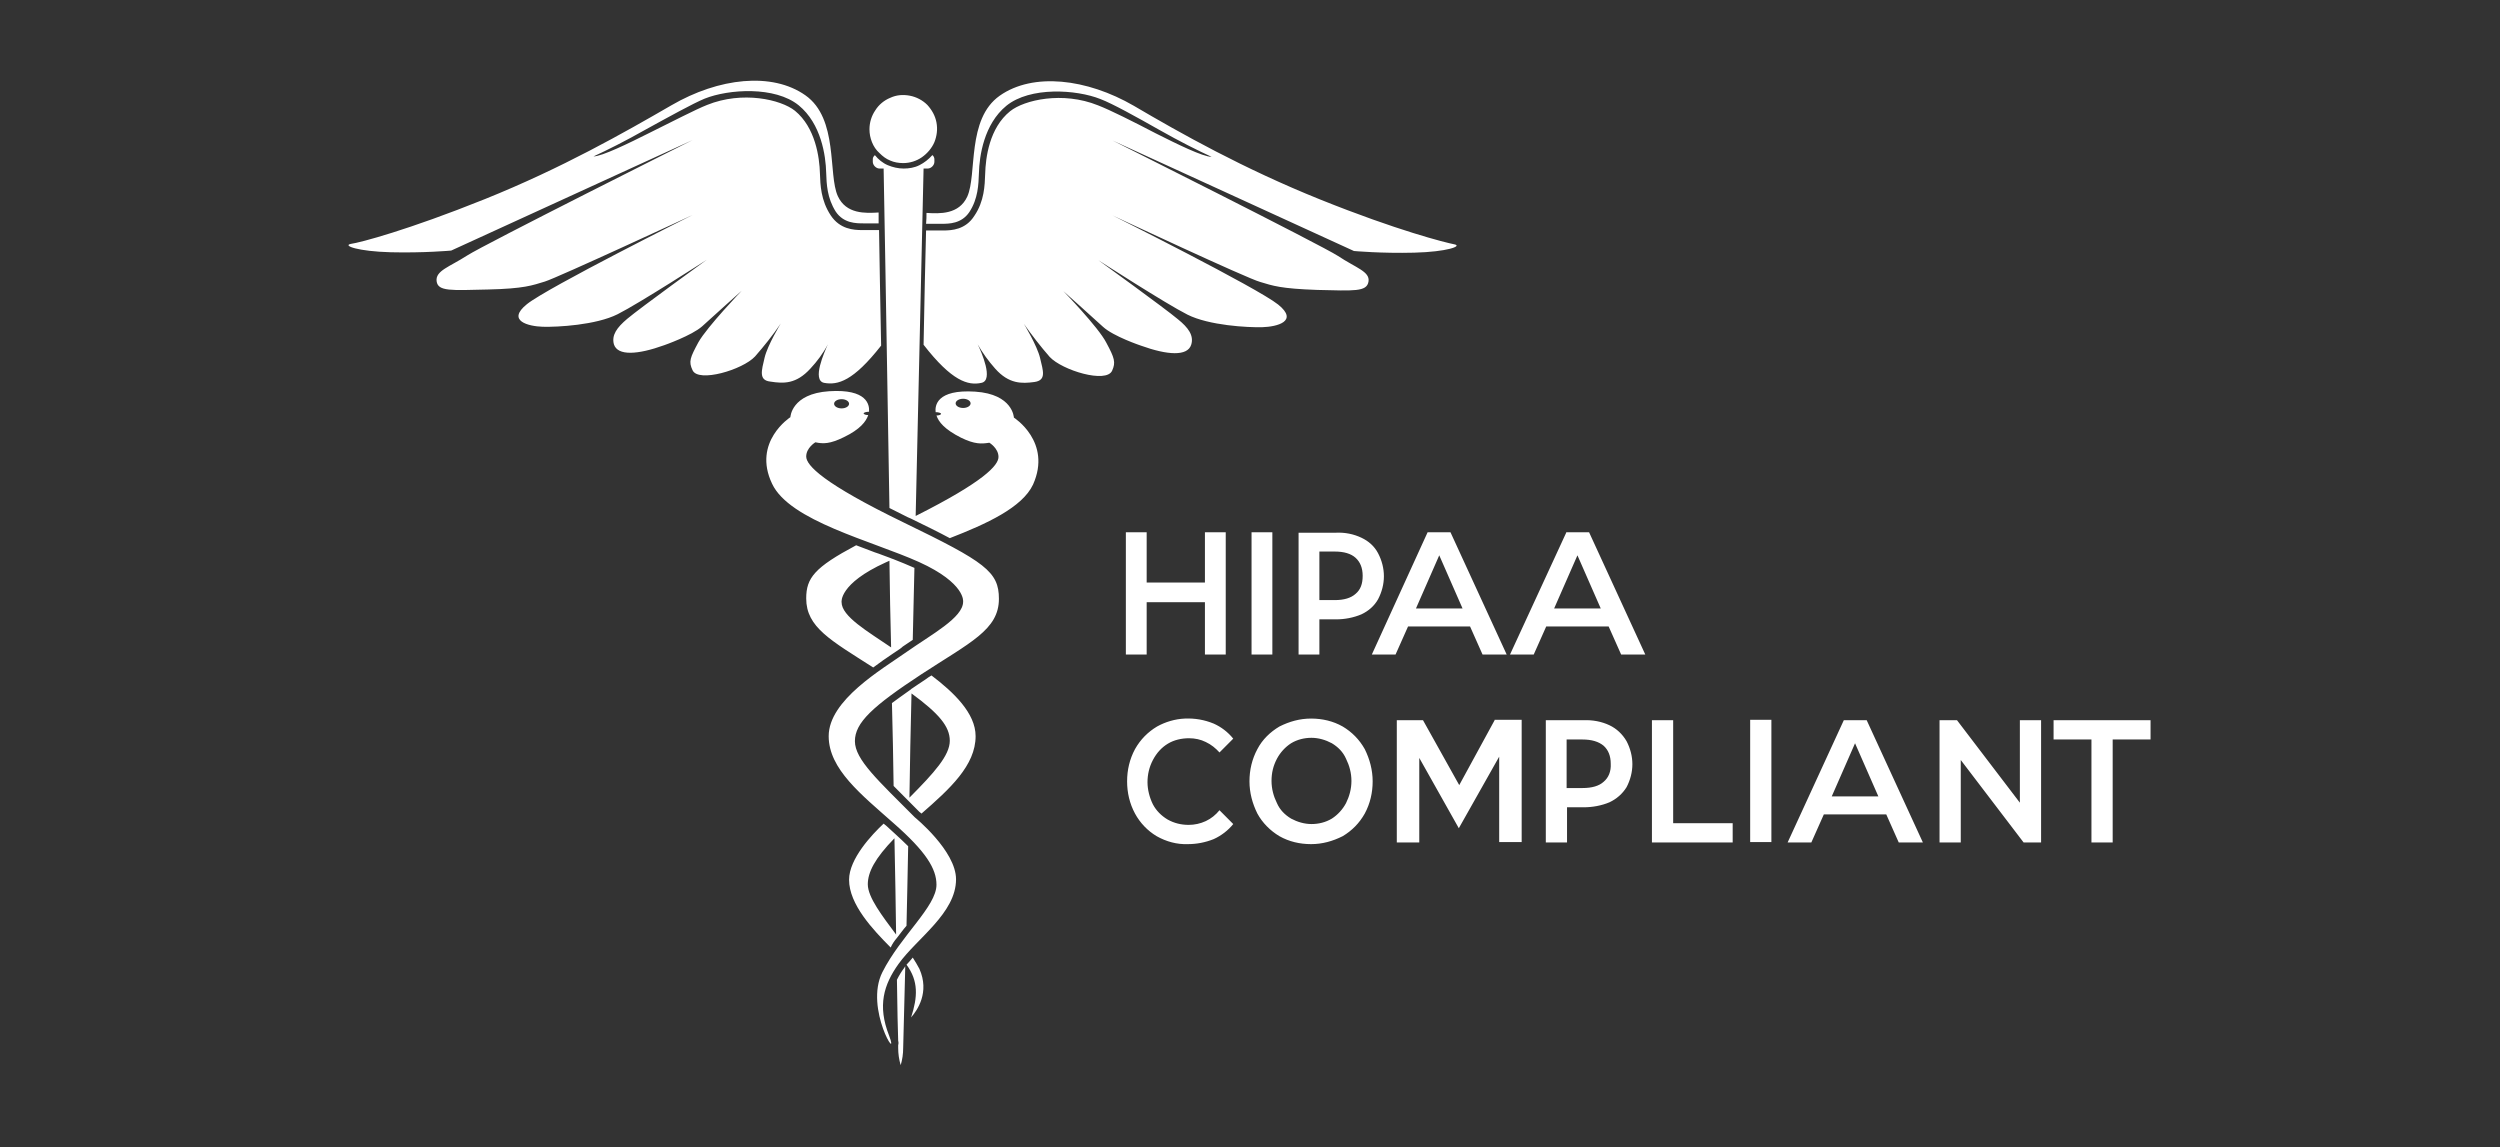 <?xml version="1.0" encoding="UTF-8"?>
<svg xmlns="http://www.w3.org/2000/svg" width="207" height="95" viewBox="0 0 207 95" fill="none">
  <rect x="0" y="0" width="207" height="95" fill="#333333" stroke="none"/>
  <path d="M96.701 61.576C97.218 61.264 97.838 61.126 98.459 61.126C98.941 61.126 99.424 61.23 99.837 61.438C100.285 61.646 100.664 61.958 100.974 62.304L102.112 61.16C101.664 60.606 101.112 60.19 100.492 59.913C99.734 59.601 98.941 59.462 98.114 59.497C97.287 59.531 96.494 59.774 95.805 60.155C95.047 60.606 94.427 61.23 93.979 62.027C93.531 62.859 93.324 63.76 93.324 64.696C93.324 65.631 93.531 66.533 93.979 67.364C94.392 68.127 95.013 68.785 95.771 69.236C96.563 69.686 97.459 69.929 98.355 69.894C99.079 69.894 99.803 69.756 100.492 69.479C101.112 69.201 101.698 68.751 102.112 68.231L100.974 67.087C100.664 67.468 100.285 67.78 99.837 67.988C99.389 68.196 98.907 68.3 98.424 68.3C97.804 68.3 97.218 68.162 96.667 67.85C96.15 67.538 95.736 67.122 95.461 66.602C95.185 66.047 95.013 65.389 95.013 64.765C95.013 64.141 95.15 63.517 95.461 62.928C95.771 62.339 96.184 61.888 96.701 61.576ZM94.944 49.862H99.768V54.194H101.491V44.074H99.768V48.233H94.944V44.074H93.221V54.194H94.944V49.862ZM103.628 54.194H105.351V44.074H103.628V54.194ZM112.726 44.524C112.071 44.212 111.348 44.074 110.624 44.108H107.522V54.194H109.245V51.283H110.624C111.348 51.283 112.071 51.144 112.726 50.867C113.312 50.59 113.794 50.173 114.104 49.619C114.415 49.03 114.587 48.371 114.587 47.713C114.587 47.054 114.415 46.396 114.104 45.806C113.794 45.217 113.312 44.801 112.726 44.524ZM112.244 49.168C111.864 49.515 111.279 49.688 110.52 49.688H109.245V45.668H110.52C111.279 45.668 111.864 45.841 112.244 46.188C112.623 46.534 112.829 47.02 112.829 47.678C112.829 48.337 112.657 48.822 112.244 49.168ZM129.681 44.108L125.029 54.194H126.993L128.027 51.872H133.196L134.23 54.194H136.229L131.577 44.074H129.681V44.108ZM128.682 50.382L130.612 45.98L132.542 50.382H128.682ZM111.175 60.155C110.383 59.705 109.487 59.497 108.556 59.497C107.626 59.497 106.764 59.739 105.937 60.155C105.179 60.606 104.524 61.23 104.111 62.027C103.663 62.859 103.456 63.76 103.456 64.696C103.456 65.631 103.697 66.533 104.111 67.364C104.524 68.127 105.179 68.785 105.937 69.236C106.73 69.686 107.626 69.894 108.556 69.894C109.487 69.894 110.348 69.652 111.175 69.236C111.933 68.785 112.554 68.162 113.002 67.364C113.45 66.533 113.656 65.631 113.656 64.696C113.656 63.76 113.415 62.859 113.002 62.027C112.554 61.23 111.933 60.606 111.175 60.155ZM111.451 66.498C111.175 67.018 110.762 67.468 110.279 67.78C109.762 68.092 109.176 68.231 108.591 68.231C108.005 68.231 107.419 68.058 106.902 67.78C106.385 67.468 105.971 67.052 105.73 66.498C105.455 65.943 105.282 65.32 105.282 64.661C105.282 64.002 105.42 63.413 105.73 62.824C106.006 62.304 106.419 61.854 106.902 61.542C107.419 61.23 108.005 61.091 108.591 61.091C109.176 61.091 109.762 61.264 110.279 61.542C110.796 61.854 111.21 62.27 111.451 62.824C111.727 63.379 111.899 64.002 111.899 64.661C111.899 65.32 111.727 65.943 111.451 66.498ZM170.036 59.635V61.23H173.172V69.756H174.93V61.23H178.066V59.635H170.036ZM167.245 66.463L162.041 59.635H160.594V69.756H162.351V62.928L167.555 69.756H169.002V59.635H167.245V66.463ZM123.754 59.635L120.825 65.008L117.826 59.635H115.655V69.756H117.516V62.755L120.79 68.577L124.133 62.651V69.721H125.994V59.601H123.754V59.635ZM133.265 60.051C132.611 59.739 131.852 59.601 131.129 59.635H127.993V69.756H129.75V66.844H131.129C131.852 66.844 132.611 66.706 133.265 66.429C133.851 66.151 134.334 65.735 134.678 65.181C134.988 64.592 135.161 63.933 135.161 63.275C135.161 62.616 134.988 61.958 134.678 61.368C134.334 60.779 133.851 60.329 133.265 60.051ZM132.783 64.73C132.404 65.077 131.818 65.25 131.025 65.25H129.716V61.23H131.025C131.784 61.23 132.369 61.403 132.783 61.75C133.162 62.096 133.369 62.581 133.369 63.24C133.403 63.864 133.196 64.384 132.783 64.73ZM121.721 51.872L122.754 54.194H124.753L120.101 44.074H118.205L113.588 54.194H115.552L116.586 51.872H121.721ZM119.17 45.98L121.1 50.382H117.241L119.17 45.98ZM138.538 59.635H136.78V69.756H143.466V68.162H138.538V59.635ZM144.914 69.721H146.671V59.601H144.914V69.721ZM74.266 81.124C74.301 83.55 74.335 85.318 74.37 86.184C74.404 86.288 74.404 86.427 74.37 86.531C74.37 86.669 74.37 86.773 74.37 86.773C74.37 87.259 74.439 87.744 74.577 88.194C74.714 87.744 74.783 87.259 74.783 86.773C74.783 86.6 74.852 84.07 74.956 80.015C74.921 80.049 74.887 80.084 74.887 80.119C74.645 80.431 74.439 80.777 74.266 81.124ZM67.098 30.522C67.65 29.933 68.167 29.24 68.546 28.512C68.27 29.136 67.202 31.492 68.236 31.7C69.373 31.908 70.648 31.562 72.957 28.616C72.888 24.838 72.819 21.545 72.785 19.05H71.544C71.475 19.05 71.441 19.05 71.372 19.05C70.682 19.05 69.545 18.98 68.787 17.837C67.96 16.589 67.925 15.307 67.891 14.371C67.856 13.019 67.512 10.558 65.823 9.172C64.651 8.236 61.481 7.508 58.552 8.687C57.587 9.068 55.657 10.073 53.762 11.009C52.038 11.875 49.833 12.95 49.144 12.95C50.281 12.43 51.797 11.668 53.451 10.732C55.347 9.692 57.346 8.583 58.345 8.167C60.344 7.37 64.169 7.127 66.133 8.721C67.994 10.246 68.373 12.881 68.408 14.302C68.442 15.237 68.477 16.381 69.201 17.525C69.855 18.495 70.889 18.495 71.51 18.495H71.647H72.75C72.75 18.183 72.75 17.906 72.75 17.594C71.647 17.663 70.062 17.733 69.373 16.242C68.546 14.44 69.442 9.831 66.685 7.89C63.928 5.949 59.517 6.434 55.588 8.721C51.694 10.974 46.525 13.92 40.149 16.485C33.774 19.05 29.811 20.09 29.052 20.194C28.329 20.332 29.638 20.817 32.361 20.887C35.083 20.956 37.358 20.748 37.358 20.748L57.346 11.598C57.346 11.598 40.115 20.228 38.667 21.164C37.22 22.1 36.048 22.412 36.151 23.278C36.255 24.145 37.358 24.041 40.39 23.971C43.423 23.902 44.078 23.625 45.112 23.313C46.145 23.001 57.346 17.802 57.346 17.802C57.346 17.802 45.353 23.798 43.63 25.184C41.907 26.571 43.768 27.021 44.939 27.056C46.145 27.091 49.35 26.917 51.142 26.016C52.934 25.115 58.517 21.511 58.517 21.511C58.517 21.511 53.003 25.496 51.935 26.398C51.074 27.125 50.626 27.749 50.832 28.512C51.142 29.482 52.797 29.378 55.002 28.581C55.002 28.581 57.277 27.784 58.138 27.021C59 26.224 61.412 24.075 61.412 24.075C61.412 24.075 58.552 27.056 57.828 28.338C57.139 29.621 57.001 29.933 57.346 30.661C57.828 31.7 61.481 30.626 62.515 29.517C63.273 28.65 63.997 27.749 64.651 26.779C64.651 26.779 63.549 28.581 63.307 29.621C63.066 30.661 62.791 31.492 63.79 31.596C64.893 31.77 65.927 31.804 67.098 30.522ZM73.922 54.125C74.025 54.055 74.129 53.986 74.232 53.917C74.439 53.778 74.611 53.674 74.749 53.535C75.025 53.362 75.3 53.154 75.576 52.981C75.611 51.005 75.679 48.995 75.714 47.02C75.162 46.777 74.577 46.534 73.956 46.292C73.922 46.292 73.887 46.257 73.853 46.257C73.784 46.222 73.749 46.222 73.681 46.188C73.267 46.049 72.888 45.876 72.44 45.737C71.923 45.529 71.406 45.356 70.889 45.148C67.443 46.985 66.754 47.851 66.754 49.55C66.754 51.941 68.787 53.016 72.302 55.268C72.853 54.852 73.405 54.471 73.922 54.125ZM69.683 49.862C69.683 49.862 69.442 48.337 73.336 46.569C73.439 46.534 73.543 46.465 73.646 46.43C73.681 48.822 73.715 51.213 73.784 53.605C71.854 52.288 69.683 51.04 69.683 49.862ZM75.576 79.287C75.404 79.495 75.231 79.703 75.059 79.876C76.058 81.228 75.99 82.545 75.438 84.243C75.955 83.654 76.989 82.164 76.127 80.223C75.955 79.911 75.783 79.599 75.576 79.287ZM73.991 65.077C74.37 65.458 74.818 65.909 75.266 66.359C75.541 66.636 75.817 66.914 76.127 67.226C76.162 67.26 76.231 67.295 76.3 67.364C78.643 65.32 80.78 63.379 80.78 60.953C80.78 59.046 78.953 57.313 77.127 55.927C76.954 56.031 76.782 56.135 76.61 56.273C76.196 56.551 75.817 56.793 75.473 57.036C75.473 57.036 75.438 57.036 75.438 57.071C75.369 57.14 75.266 57.175 75.197 57.244C74.714 57.591 74.266 57.903 73.853 58.214C73.922 60.537 73.956 62.859 73.991 65.077ZM75.473 57.417C77.747 59.081 78.643 60.155 78.643 61.334C78.643 62.547 77.368 63.968 75.3 66.047C75.335 63.275 75.404 60.398 75.473 57.417ZM88.051 24.11C88.051 24.11 90.464 26.259 91.325 27.056C92.187 27.853 94.461 28.616 94.461 28.616C96.667 29.413 98.321 29.517 98.631 28.546C98.872 27.784 98.39 27.125 97.528 26.432C96.46 25.531 90.946 21.545 90.946 21.545C90.946 21.545 96.529 25.15 98.321 26.051C100.113 26.952 103.318 27.125 104.524 27.091C105.73 27.056 107.557 26.605 105.834 25.219C104.111 23.833 92.118 17.837 92.118 17.837C92.118 17.837 103.283 23.07 104.352 23.348C105.386 23.66 106.04 23.902 109.073 24.006C112.106 24.075 113.174 24.179 113.312 23.313C113.45 22.481 112.244 22.169 110.796 21.199C109.349 20.263 92.118 11.633 92.118 11.633L112.106 20.783C112.106 20.783 114.38 20.991 117.103 20.921C119.825 20.852 121.135 20.367 120.411 20.228C119.687 20.09 115.69 19.084 109.314 16.52C102.939 13.955 97.769 11.044 93.875 8.756C89.981 6.503 85.535 5.983 82.778 7.924C80.022 9.865 80.918 14.44 80.091 16.277C79.401 17.767 77.816 17.698 76.713 17.629C76.713 17.906 76.713 18.218 76.679 18.53H77.816H77.954C78.574 18.53 79.608 18.53 80.263 17.559C80.987 16.45 81.021 15.272 81.055 14.336C81.09 12.915 81.469 10.281 83.33 8.756C85.294 7.162 89.12 7.404 91.118 8.202C92.118 8.583 94.117 9.692 96.012 10.766C97.666 11.702 99.183 12.465 100.32 12.985C99.596 12.985 97.425 11.91 95.702 11.044C93.841 10.073 91.911 9.103 90.912 8.721C87.982 7.543 84.812 8.271 83.64 9.207C81.917 10.593 81.607 13.054 81.572 14.405C81.538 15.341 81.504 16.658 80.676 17.871C79.953 19.015 78.815 19.084 78.092 19.084C78.023 19.084 77.988 19.084 77.919 19.084H76.679C76.61 21.58 76.541 24.838 76.472 28.546C78.815 31.562 80.159 31.943 81.262 31.7C82.296 31.492 81.262 29.136 80.952 28.512C81.366 29.24 81.848 29.898 82.4 30.522C83.537 31.804 84.605 31.77 85.639 31.631C86.673 31.492 86.363 30.695 86.121 29.655C85.88 28.616 84.777 26.813 84.777 26.813C85.432 27.749 86.156 28.685 86.914 29.552C87.948 30.661 91.601 31.77 92.083 30.695C92.394 30.002 92.29 29.655 91.601 28.373C90.946 27.091 88.051 24.11 88.051 24.11ZM74.783 13.504C75.335 13.504 75.886 13.331 76.334 13.019C76.782 12.707 77.161 12.257 77.368 11.771C77.575 11.252 77.644 10.697 77.54 10.143C77.437 9.588 77.161 9.103 76.782 8.687C76.403 8.306 75.886 8.028 75.335 7.924C74.783 7.82 74.232 7.855 73.715 8.098C73.198 8.306 72.75 8.687 72.474 9.137C72.164 9.588 71.992 10.143 71.992 10.697C71.992 11.078 72.061 11.425 72.199 11.771C72.337 12.118 72.543 12.43 72.819 12.673C73.095 12.95 73.37 13.158 73.715 13.296C74.025 13.435 74.404 13.504 74.783 13.504ZM83.95 34.577C83.95 34.577 83.881 32.636 80.745 32.428C77.54 32.22 77.403 33.607 77.471 34.127C77.713 34.127 77.919 34.196 77.919 34.265C77.919 34.334 77.747 34.404 77.54 34.404C77.713 34.924 78.195 35.547 79.574 36.241C80.711 36.795 81.262 36.761 81.917 36.657C81.917 36.657 82.675 37.107 82.675 37.835C82.675 38.528 81.469 39.88 75.817 42.722C76.162 27.403 76.472 13.955 76.472 13.955H76.817C76.954 13.955 77.092 13.886 77.196 13.782C77.299 13.678 77.368 13.539 77.368 13.4V13.227C77.368 13.158 77.368 13.088 77.334 13.019C77.299 12.95 77.265 12.881 77.196 12.846C76.886 13.193 76.541 13.47 76.127 13.678C75.714 13.886 75.266 13.955 74.818 13.955C74.37 13.955 73.922 13.851 73.508 13.678C73.095 13.504 72.716 13.193 72.44 12.846C72.371 12.915 72.337 12.95 72.302 13.019C72.268 13.088 72.268 13.158 72.268 13.227V13.4C72.268 13.539 72.337 13.678 72.44 13.782C72.543 13.886 72.681 13.955 72.819 13.955H73.164C73.164 13.955 73.405 27.021 73.646 42.063C74.129 42.306 74.611 42.549 75.162 42.826C75.231 42.861 75.335 42.895 75.404 42.93C76.679 43.554 77.747 44.074 78.643 44.559C81.676 43.38 84.639 42.029 85.535 40.123C87.121 36.587 83.95 34.577 83.95 34.577ZM79.746 33.78C79.401 33.78 79.126 33.607 79.126 33.399C79.126 33.191 79.401 33.017 79.746 33.017C80.091 33.017 80.366 33.191 80.366 33.399C80.366 33.607 80.091 33.78 79.746 33.78ZM74.266 77.658C74.542 77.311 74.783 76.965 75.059 76.653C75.094 74.677 75.162 72.459 75.197 70.068C74.852 69.721 74.473 69.375 74.06 68.993C73.922 68.889 73.818 68.751 73.681 68.647C73.508 68.474 73.336 68.335 73.164 68.196C72.199 69.097 70.303 71.108 70.303 72.841C70.303 74.885 72.268 76.965 73.749 78.455C73.887 78.143 74.06 77.901 74.266 77.658ZM74.06 69.409C74.129 72.355 74.163 75.059 74.198 77.381C73.06 75.856 71.854 74.296 71.854 73.222C71.854 72.217 72.44 71.073 74.06 69.409ZM74.852 43.276C68.132 40.019 66.754 38.528 66.754 37.8C66.754 37.072 67.512 36.622 67.512 36.622C68.167 36.761 68.718 36.761 69.855 36.206C71.234 35.547 71.716 34.889 71.889 34.369C71.682 34.369 71.51 34.3 71.51 34.23C71.51 34.161 71.716 34.092 71.957 34.092V34.057C71.992 33.537 71.82 32.186 68.649 32.394C65.513 32.602 65.444 34.542 65.444 34.542C65.444 34.542 62.274 36.587 63.928 40.053C65.375 43.138 72.164 44.767 76.093 46.534C79.987 48.302 79.746 49.827 79.746 49.827C79.746 51.144 77.127 52.53 75.059 53.986C72.991 55.442 68.615 57.972 68.615 60.953C68.615 63.691 71.337 65.805 73.991 68.162C76.679 70.518 77.54 71.939 77.54 73.256C77.54 75.059 74.577 77.485 73.06 80.5C71.544 83.515 74.542 88.194 73.612 85.734C72.647 83.273 73.164 81.54 74.404 79.807C75.921 77.693 79.16 75.613 79.16 72.806C79.16 70.449 75.748 67.676 75.748 67.676C72.716 64.626 70.786 62.893 70.786 61.368C70.786 59.843 72.233 58.492 76.3 55.823C80.332 53.189 82.71 52.149 82.71 49.584C82.71 47.331 81.572 46.534 74.852 43.276ZM69.683 33.052C70.028 33.052 70.303 33.225 70.303 33.433C70.303 33.641 70.028 33.815 69.683 33.815C69.338 33.815 69.063 33.641 69.063 33.433C69.063 33.225 69.338 33.052 69.683 33.052ZM152.667 59.635L148.015 69.756H149.979L151.013 67.434H156.183L157.216 69.756H159.215L154.563 59.635H152.667ZM151.668 65.943L153.598 61.542L155.528 65.943H151.668Z" fill="white"></path>
</svg>
